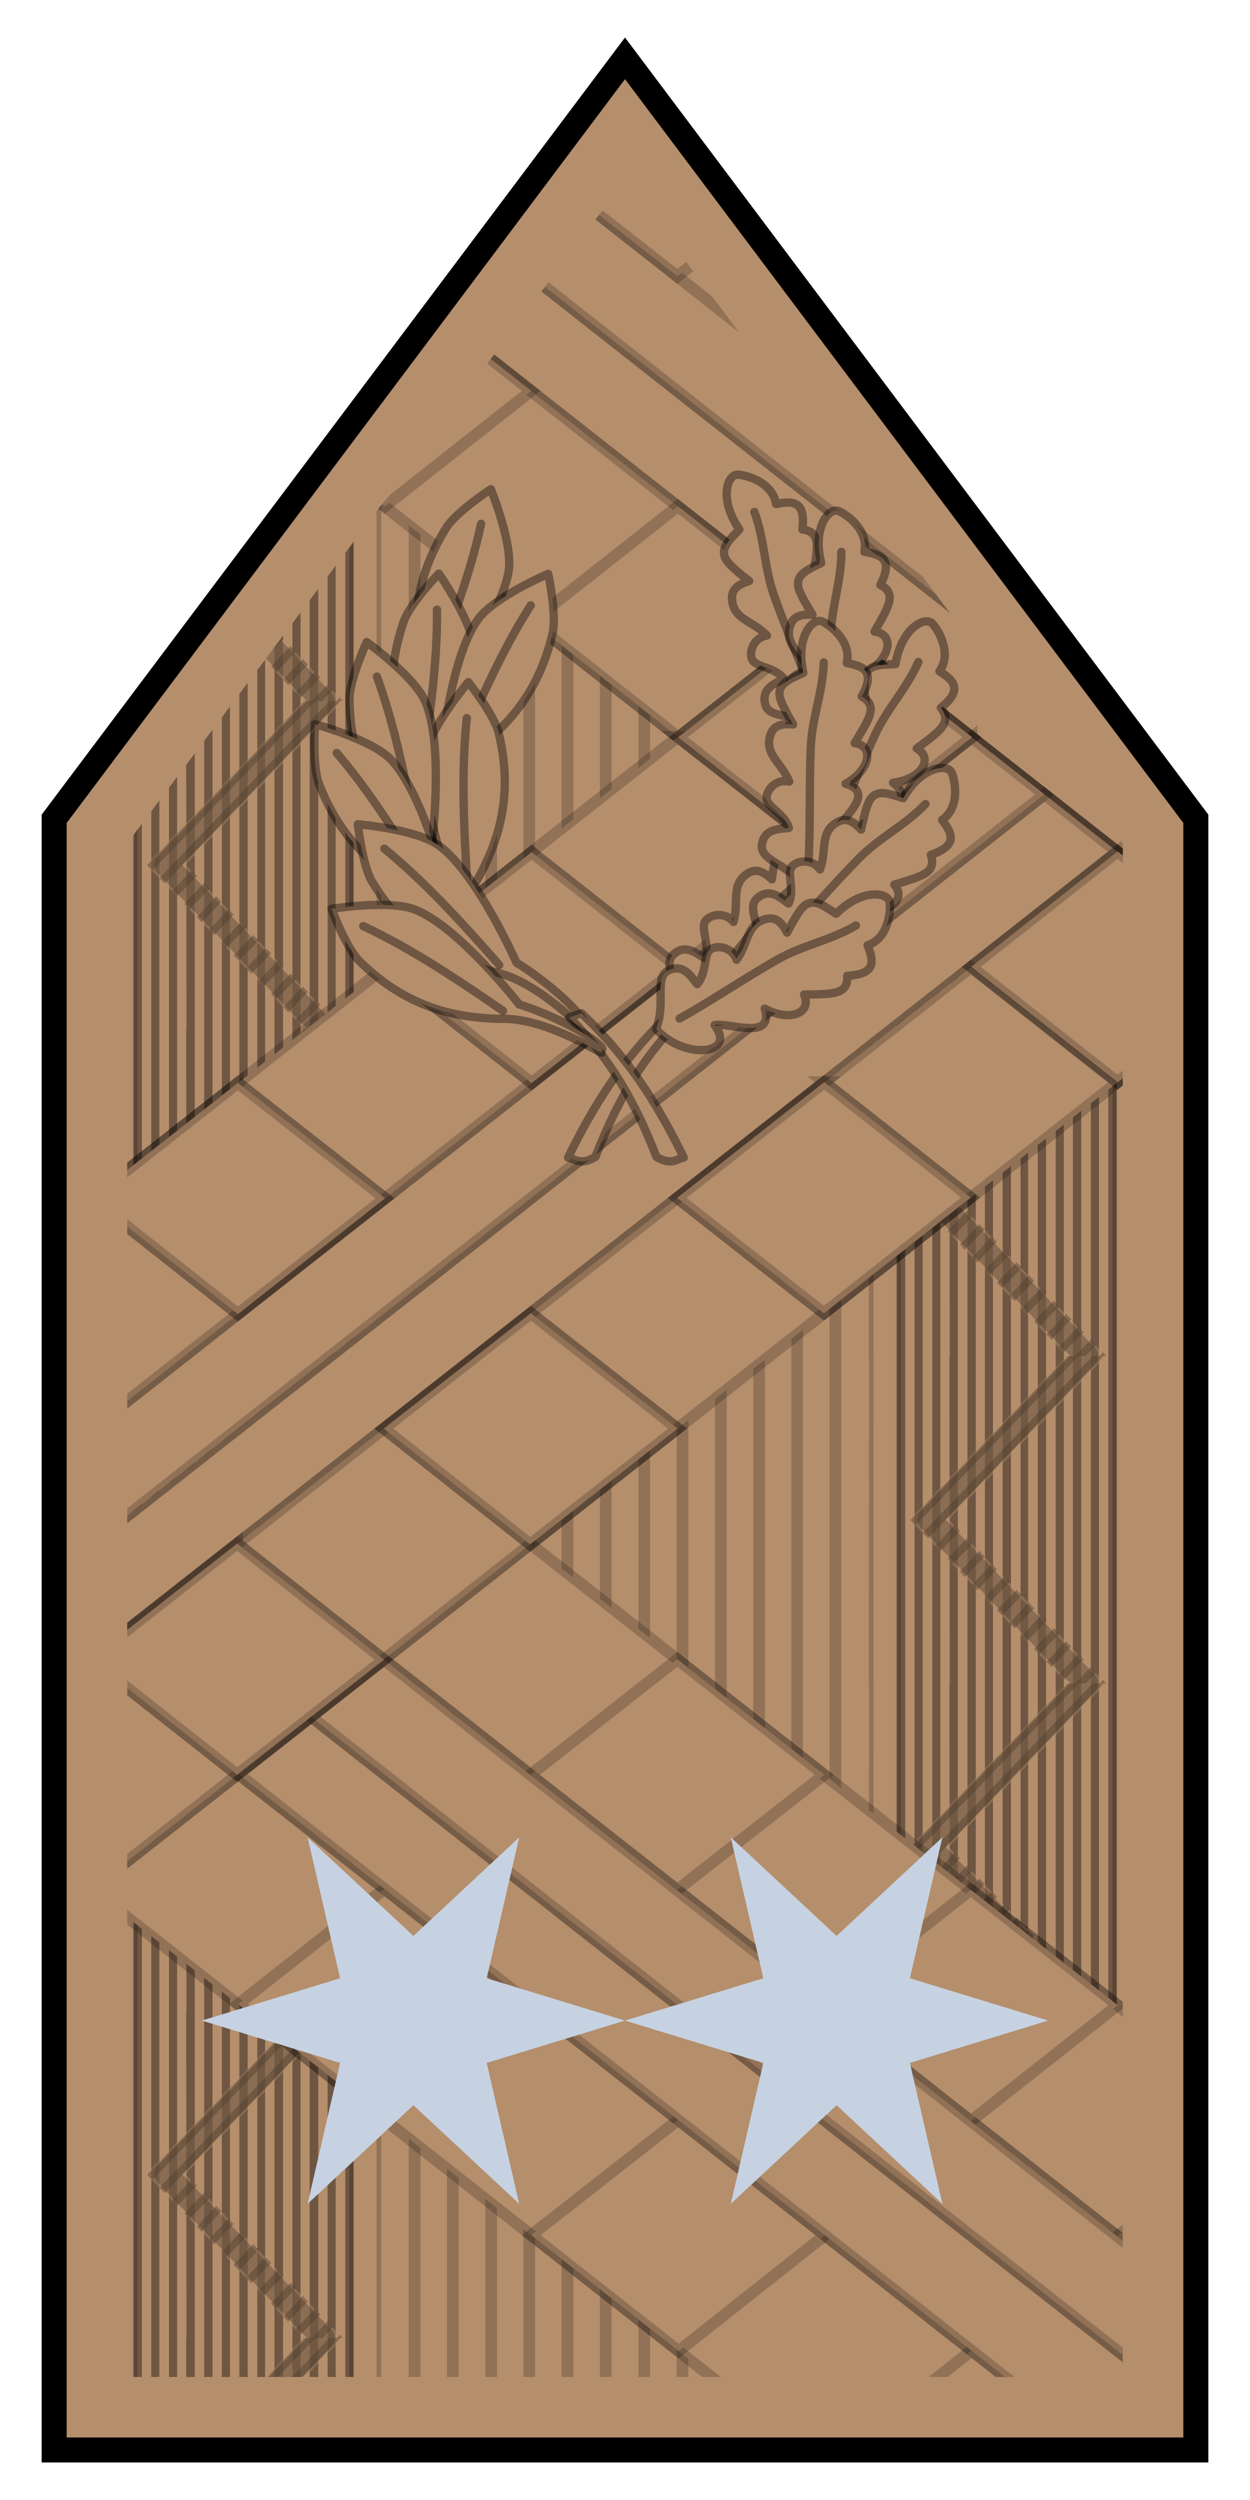 <svg height="300" width="150" xmlns="http://www.w3.org/2000/svg"><path d="M75 18.125 13.156 100.5v186.844h123.688V100.5L75 18.125z" style="fill:#0b2811"/><path d="m-125 18.125-19.531 26a123.707 123.707 0 0 1-11.438 15.25l-30.875 41.125v186.844h123.688V100.5l-31-41.313c-3.924-4.482-7.693-9.39-11.219-14.906L-125 18.125z" style="fill:#b58e6c" transform="translate(200)"/><path d="M-154.531 57.688c-.457.538-.913 1.067-1.375 1.593l-30.938 41.219v186.844h32.313V57.687z" style="fill:#b58e6c" transform="translate(200)"/><path d="M-154.531 57.688c-.48.565-.953 1.132-1.438 1.687-.063.072-.124.147-.187.219l-1.656 2.25V287.344h3.28V57.687zM-183.781 96.406l-3.063 4.094v186.844h3.063V96.406z" style="fill:#b58e6c;stroke:#000;stroke-width:.561;stroke-opacity:.196" transform="translate(200)"/><path d="m-157.594 61.531-.969 1.313V287.344h.97V61.53zm-2.125 2.844-.969 1.281V287.344h.97V64.375zm-2.094 2.781-1.03 1.375V287.344h1.03V67.156zM-163.938 70l-.968 1.281V287.344h.969V70zm-2.093 2.781-1.031 1.375V287.344h1.03V72.78zm-2.156 2.875-.938 1.25V287.344h.938V75.656zm-2.094 2.781-1 1.344V287.344h1V78.437zm-2.125 2.844-.969 1.281V287.345h.969V81.28zm-2.094 2.781-1 1.313V287.344h1V84.062zm-2.125 2.813-1.031 1.375.031 35.156h-.031l.031 39.313h-.031l.031 39.281h-.031l.031 39.281h-.031l.031 39.281h-.031v6.782h1.031V86.875zm-2.125 2.844-.969 1.281V287.344h.969V89.719zm-2.125 2.844-.969 1.28V287.345h.969V92.562zm-2.094 2.78-.969 1.282V287.344h.97v-192z" style="fill-opacity:.392" transform="translate(200)"/><path d="m-167.656 74.938-1.219 1.624 1.406-1.437-.187-.188zm.969 1.062-2.282 2.438.594.656 2.375-2.406-.688-.688zm1.53 1.563-2.312 2.406.594.687 2.344-2.406-.625-.688zm1.47 1.53L-166 81.532l.594.688 2.344-2.469-.625-.656zm1.468 1.563-2.312 2.438.594.625 2.375-2.406-.657-.657zm1.5 1.563-1.875 1.906h-.844l-18.906 19.688.625.656 19.563-20.344h.844l1.218-1.281-.625-.625zm1.469 1.5-.375.406h-.844l-20.406 21.25.656.625 21.063-21.875h.281l-.375-.406zm-17.813 20.75-2.28 2.469.593.624 2.375-2.406-.688-.687zm1.532 1.531-2.344 2.438.594.687 2.375-2.438-.625-.687zm1.469 1.563-2.313 2.468.594.656 2.344-2.437-.625-.688zm1.468 1.562-2.312 2.469.594.625 2.343-2.469-.625-.625zm1.469 1.563-2.313 2.406.594.656 2.375-2.438-.656-.624zm1.5 1.53-2.344 2.438.656.625 2.344-2.406-.656-.656zm1.469 1.532-2.313 2.438.625.656 2.375-2.438-.687-.656zm1.469 1.531-2.282 2.438.594.687 2.375-2.437-.688-.688zm1.53 1.563-2.312 2.406.594.688 2.344-2.407-.625-.687zm1.47 1.562-2.313 2.406.594.688 2.344-2.469-.625-.625zm1.468 1.531-2.312 2.438.594.625 2.375-2.406-.657-.656zm1.5 1.563-1.875 1.906h-.844l-18.906 19.688.625.656 19.563-20.344h.844l1.218-1.281-.625-.625zm1.469 1.5-.375.406h-.844l-20.406 21.25.656.656 21.063-21.906h.281l-.375-.406zm-17.813 20.75-2.28 2.469.593.687 2.375-2.469-.688-.687zm1.532 1.563-2.344 2.406.594.687 2.375-2.406-.625-.688zm1.469 1.593-2.313 2.406.594.657 2.344-2.438-.625-.625zm1.468 1.5-2.312 2.469.594.625 2.343-2.469-.625-.625zm1.469 1.563-2.313 2.406.594.656 2.375-2.437-.656-.625zm1.5 1.531-2.344 2.438.656.625 2.344-2.407-.656-.656zm1.469 1.531-2.313 2.469.625.625 2.375-2.406-.687-.688zm1.469 1.531L-168.97 157l.594.688 2.375-2.438-.688-.688zm1.53 1.563-2.312 2.438.594.656 2.344-2.406-.625-.688zm1.47 1.563-2.313 2.406.594.687 2.344-2.469-.625-.625zm1.468 1.53-2.312 2.438.594.625 2.375-2.406-.657-.656zm1.5 1.563-1.875 1.938h-.844l-18.906 19.687.625.625 19.563-20.312h.844l1.218-1.281-.625-.657zm1.469 1.5-.375.438h-.844l-20.406 21.219.656.656 21.063-21.875h.281l-.375-.438zm-17.813 20.75-2.28 2.469.593.625 2.375-2.406-.688-.688zm1.532 1.563-2.344 2.406.594.688 2.375-2.407-.625-.687zm1.469 1.531-2.313 2.469.594.656 2.344-2.438-.625-.687zm1.468 1.563-2.312 2.437.594.688 2.343-2.47-.625-.655zm1.469 1.562-2.313 2.406.594.656 2.375-2.437-.656-.625zm1.5 1.563-2.344 2.406.656.656 2.344-2.438-.656-.625zm1.469 1.5-2.313 2.468.625.625 2.375-2.406-.687-.688zm1.469 1.562-2.282 2.406.594.688 2.375-2.438-.688-.656zm1.53 1.531-2.312 2.438.594.687 2.344-2.437-.625-.688zm1.47 1.563-2.313 2.406.594.688 2.344-2.47-.625-.624zm1.468 1.562-2.312 2.406.594.657 2.375-2.438-.657-.625zm1.5 1.531-1.875 1.938h-.844l-18.906 19.688.625.625L-162.156 202h.844l1.218-1.281-.625-.656zm1.469 1.532-.375.406h-.844l-20.406 21.219.656.656L-159.156 202h.281l-.375-.406zm-17.813 20.719-2.28 2.468.593.656 2.375-2.437-.688-.688zm1.532 1.562-2.344 2.406.594.688 2.375-2.406-.625-.688zm1.469 1.563-2.313 2.468.594.625 2.344-2.406-.625-.688zm1.468 1.53-2.312 2.438.594.688 2.343-2.469-.625-.656zm1.469 1.563-2.313 2.406.594.657 2.375-2.438-.656-.625zm1.5 1.563-2.344 2.406.656.656 2.344-2.437-.656-.625zm1.469 1.5-2.313 2.469.625.625 2.375-2.407-.687-.687zm1.469 1.562-2.282 2.406.594.688 2.375-2.406-.688-.688zm1.53 1.531-2.312 2.438.594.688 2.344-2.438-.625-.688zm1.47 1.563-2.313 2.438.594.656 2.344-2.438-.625-.656zm1.468 1.563-2.312 2.406.594.656 2.375-2.438-.657-.625zm1.5 1.53-1.875 1.938h-.844l-18.906 19.688.625.625 19.563-20.313h.844l1.218-1.281-.625-.656zm1.469 1.532-.375.406h-.844l-20.406 21.25.656.625 21.063-21.875h.281l-.375-.406zm-17.813 20.719-2.28 2.437.593.688 2.375-2.438-.688-.687zm1.532 1.562-2.344 2.438.594.656 2.375-2.406-.625-.688zm1.469 1.563-2.313 2.469.594.625 2.344-2.47-.625-.624zm1.468 1.531-2.312 2.438.594.625 2.343-2.407-.625-.656zm1.469 1.563-2.313 2.437.594.625 2.375-2.406-.656-.656zm1.5 1.5-2.344 2.468.656.656 2.344-2.437-.656-.688zm1.469 1.562-2.313 2.438.625.656 2.375-2.406-.687-.688zm1.469 1.563-2.282 2.406.594.687 2.375-2.406-.688-.688zm1.53 1.53-2.312 2.438.594.688 2.344-2.469-.625-.656zm1.47 1.563L-166 277.97l.594.625 2.344-2.406-.625-.657zm1.468 1.563-2.312 2.406.594.656 2.375-2.437-.657-.625zm1.5 1.5-1.875 1.969h-.844l-6.5 6.78h1.282l6.5-6.78h.844l1.218-1.282-.625-.687zm1.469 1.562-.375.406h-.844l-6.5 6.782h1.281l6.532-6.781h.281l-.375-.407z" style="fill-opacity:.415" transform="translate(200)"/><path d="m-168.708 76.34 7.485 7.795v-.004l-18.859 19.645 18.86 19.643v-.002l-18.86 19.645 18.86 19.64v-.003l-18.86 19.644 18.86 19.643h0l-18.86 19.643 18.86 19.641v-.003l-18.86 19.644 18.86 19.643v-.001l-6.501 6.77" style="stroke:#000;stroke-opacity:.392;stroke-linejoin:round;fill:none;stroke-width:2.81;stroke-linecap:round" transform="translate(200)"/><path d="m-167.688 75-2.03 2.719 6.155 6.406-18.875 19.656 18.875 19.625-18.875 19.656 18.875 19.657-18.875 19.625L-163.563 202l-18.875 19.625 18.875 19.656-18.875 19.594 18.875 19.688-6.53 6.78h4.687l6.5-6.78-18.844-19.688 18.844-19.594-18.844-19.656L-158.906 202l-18.844-19.656 18.844-19.625-18.844-19.656 18.844-19.657-18.844-19.625 18.844-19.656-8.781-9.125z" style="fill:#b58e6c;fill-opacity:.415" transform="translate(200)"/><path d="M-95.469 57.688V287.344h32.313V100.5l-30.938-41.219c-.461-.526-.918-1.055-1.375-1.593z" style="fill:#b58e6c" transform="translate(200)"/><path d="M-66.219 96.406V287.344h3.063V100.5l-3.063-4.094zM-95.438 57.688l-.03 26.437h.03l-.03 39.281h.03l-.03 39.313h.03l-.03 39.281h.03l-.03 39.281h.03l-.03 39.281h.03v6.782h3.25v-225.5l-2.093-2.782c-.386-.452-.77-.92-1.156-1.374z" style="fill:#b58e6c;stroke:#000;stroke-width:.561;stroke-opacity:.196" transform="translate(200)"/><path d="M-92.344 61.625V287.344h.969V62.906l-.969-1.281zm2.094 2.781V287.344h.969V65.687l-.969-1.28zm2.125 2.844V287.344h.969V68.53l-.969-1.281zm2.094 2.781v14.094h-.031l.03 39.281h-.03l.03 39.313h-.03l.03 39.281h-.03l.03 39.281h-.03l.03 39.281h-.03v6.782h1V71.312l-.97-1.28zm2.125 2.844V287.344h1V74.187l-1-1.312zm2.094 2.781V287.344h.968V76.937l-.969-1.28zm2.124 2.813V287.344h1V79.812l-1-1.343zm2.157 2.875V287.344h.906V82.562l-.906-1.218zm2.062 2.781V287.344h1V85.437l-1-1.312zm2.156 2.844V287.344h.97V88.25l-.97-1.281zm2.063 2.75V287.344h1V91.062l-1-1.343zm2.156 2.875V287.344h.969V93.875l-.969-1.281zM-67 95.375V287.344h.969V96.656L-67 95.375z" style="fill-opacity:.392" transform="translate(200)"/><path d="m-90.406 64.188-.344.343.625.656.25-.25-.531-.75zm1.281 1.75-.156.156.656.625.063-.063-.563-.719zm15.25 20.28-16.875 17.594.625.657 16.813-17.5-.563-.75zm1.313 1.75-16.72 17.407.657.625L-72 88.719l-.563-.75zm-12.907 16.5-2.281 2.47.594.624 2.344-2.406-.657-.687zm1.5 1.532-2.312 2.438.594.687 2.374-2.438-.656-.687zm1.5 1.563-2.344 2.468.594.656 2.375-2.437-.625-.688zm1.469 1.562-2.313 2.469.594.625 2.344-2.469-.625-.625zm1.469 1.563-2.313 2.406.594.656 2.375-2.438-.656-.624zm1.5 1.53-2.344 2.438.656.625 2.344-2.406-.656-.656zm1.469 1.532-2.313 2.438.625.656 2.344-2.438-.656-.656zm1.468 1.531-2.281 2.438.594.687 2.375-2.437-.688-.688zm1.531 1.563-2.343 2.406.594.688 2.374-2.407-.624-.687zm1.47 1.562-2.313 2.406.594.688 2.343-2.469-.625-.625zm1.468 1.531-2.313 2.438.594.625 2.375-2.406-.656-.656zm1.5 1.563L-71 123.406h-.844l-18.906 19.688.625.656 19.563-20.344h.843l1.219-1.281-.625-.625zm1.469 1.5-.375.406h-.844l-20.406 21.25.656.656 21.063-21.906h.28l-.374-.406zm-17.813 20.75-2.281 2.469.594.687 2.344-2.469-.657-.687zm1.5 1.563-2.312 2.406.594.687 2.374-2.406-.656-.688zm1.5 1.593-2.344 2.406.594.657 2.375-2.438-.625-.625zm1.469 1.5-2.313 2.469.594.625 2.344-2.469-.625-.625zm1.469 1.563-2.313 2.406.594.656 2.375-2.437-.656-.625zm1.5 1.531-2.344 2.438.656.625 2.344-2.407-.656-.656zm1.469 1.531-2.313 2.469.625.625 2.344-2.406-.656-.688zm1.468 1.531L-77.375 157l.594.688 2.375-2.438-.688-.688zm1.531 1.563-2.343 2.438.594.656 2.374-2.406-.624-.688zm1.47 1.563-2.313 2.406.594.687 2.343-2.469-.625-.625zm1.468 1.53-2.313 2.438.594.625 2.375-2.406-.656-.656zm1.5 1.563L-71 162.72h-.844l-18.906 19.687.625.625 19.563-20.312h.843l1.219-1.281-.625-.657zm1.469 1.5-.375.438h-.844l-20.406 21.219.656.656 21.063-21.875h.28l-.374-.438zm-17.813 20.75-2.281 2.469.594.625 2.344-2.406-.657-.688zm1.5 1.563L-86.28 187l.594.688 2.374-2.407-.656-.687zm1.5 1.531-2.344 2.469.594.656 2.375-2.438-.625-.687zm1.469 1.563-2.313 2.437.594.688 2.344-2.47-.625-.655zm1.469 1.562-2.313 2.406.594.656 2.375-2.437-.656-.625zm1.5 1.563-2.344 2.406.656.656 2.344-2.438-.656-.625zm1.469 1.5-2.313 2.468.625.625 2.344-2.406-.656-.688zm1.468 1.562-2.281 2.406.594.688 2.375-2.438-.688-.656zm1.531 1.531-2.343 2.438.594.687 2.374-2.437-.624-.688zm1.47 1.563-2.313 2.406.594.688 2.343-2.47-.625-.624zm1.468 1.562-2.313 2.406.594.657 2.375-2.438-.656-.625zm1.5 1.531L-71 202h-.844l-18.906 19.688.625.625L-70.562 202h.843l1.219-1.281-.625-.656zm1.469 1.532-.375.406h-.844l-20.406 21.219.656.656L-67.562 202h.28l-.374-.406zm-17.813 20.719-2.281 2.468.594.656 2.344-2.437-.657-.688zm1.5 1.562-2.312 2.406.594.688 2.374-2.406-.656-.688zm1.5 1.563-2.344 2.468.594.625 2.375-2.406-.625-.688zm1.469 1.53-2.313 2.438.594.688 2.344-2.469-.625-.656zm1.469 1.563-2.313 2.406.594.657 2.375-2.438-.656-.625zm1.5 1.563-2.344 2.406.656.656 2.344-2.437-.656-.625zm1.469 1.5-2.313 2.469.625.625 2.344-2.407-.656-.687zm1.468 1.562-2.281 2.406.594.688 2.375-2.406-.688-.688zm1.531 1.531-2.343 2.438.594.688 2.374-2.438-.624-.688zm1.47 1.563-2.313 2.438.594.656 2.343-2.438-.625-.656zm1.468 1.563-2.313 2.406.594.656 2.375-2.438-.656-.625zm1.5 1.53L-71 241.282h-.844L-90.75 260.97l.625.625 19.563-20.313h.843L-68.5 240l-.625-.656zm1.469 1.532-.375.406h-.844l-20.406 21.25.656.625 21.063-21.875h.28l-.374-.406zm-17.813 20.719-2.281 2.437.594.688 2.344-2.438-.657-.687zm1.5 1.562-2.312 2.438.594.656 2.374-2.406-.656-.688zm1.5 1.563-2.344 2.469.594.625 2.375-2.47-.625-.624zM-81 266.25l-2.313 2.438.594.625 2.344-2.407-.625-.656zm1.469 1.563-2.313 2.437.594.625 2.375-2.406-.656-.656zm1.5 1.5-2.344 2.468.656.656 2.344-2.437-.656-.688zm1.469 1.562-2.313 2.438.625.656 2.344-2.406-.656-.688zm1.468 1.563-2.281 2.406.594.687 2.375-2.406-.688-.688zm1.531 1.53-2.343 2.438.594.688 2.374-2.469-.624-.656zm1.47 1.563-2.313 2.438.594.625 2.343-2.406-.625-.657zm1.468 1.563-2.313 2.406.594.656 2.375-2.437-.656-.625zm1.5 1.5L-71 280.563h-.844l-6.5 6.78h1.281l6.5-6.78h.844l1.219-1.282-.625-.687zm1.469 1.562-.375.406h-.844l-6.5 6.782h1.25l6.563-6.781h.28l-.374-.407z" style="fill-opacity:.415" transform="translate(200)"/><path d="m-72.9 87.54-15.585 16.236 18.859 19.643v-.002l-18.86 19.645 18.86 19.64v-.003l-18.86 19.644 18.86 19.643h0l-18.86 19.643 18.86 19.641v-.003l-18.86 19.644 18.86 19.643v-.001l-6.513 6.784" style="stroke:#000;stroke-opacity:.392;stroke-linejoin:round;fill:none;stroke-width:2.81;stroke-linecap:round" transform="translate(200)"/><path d="m-90.469 64.125-.375.375 3 3.125-2.625-3.5zm16.531 22.031-16.906 17.625 18.875 19.625-18.875 19.656 18.875 19.657-18.875 19.625L-71.969 202l-18.875 19.625 18.875 19.656-18.875 19.594 18.875 19.688-6.531 6.78h4.688l6.5-6.78-18.844-19.688 18.844-19.594-18.844-19.656L-67.312 202l-18.844-19.656 18.844-19.625-18.844-19.656 18.844-19.657-18.844-19.625 14.281-14.906-2.063-2.719z" style="fill:#b58e6c;fill-opacity:.415" transform="translate(200)"/><path d="m-127.313 21.219-4.593 6.093v260.032h4.594V21.219zm4.626 0v266.125h4.593V27.313l-4.594-6.094zM-136.5 33.437l-4.563 6.094v247.813h4.563V33.438zm23 0v253.907h4.594V39.563l-4.594-6.126zm-32.156 12.47c-1.5 2.265-3.021 4.394-4.594 6.468v234.969h4.594V45.906zm41.312 0v241.437h4.594V52.375a122.715 122.715 0 0 1-4.594-6.469z" style="fill:#b58e6c;stroke:#000;stroke-width:1.405;stroke-opacity:.196" transform="translate(200)"/><path d="m-136.344 185.281-.031.031-17.563 13.813 90.782 71.375v-27.719l-73.188-57.5zm-35.062 27.594-.125.094L-186.844 225v3.406l74.906 58.938h35.25l-94.718-74.469z" style="fill:#b58e6c;stroke:#000;stroke-width:1.405;stroke-opacity:.196" transform="translate(200)"/><path d="m-118.719 199.125-17.625 13.844 17.625 13.812 17.625-13.812-17.625-13.844zm-35.125 27.531-17.562 13.844 17.594 13.875 17.656-13.844-17.688-13.875zm70.344.125-17.594 13.844 17.594 13.906 17.625-13.906-17.625-13.844zm-35.094 27.594-17.656 13.844 17.688 13.906L-101 268.219l-17.594-13.844zm55.438 11.813-2.719 2.125 2.719 2.156v-4.281zm-20.25 15.875-6.688 5.28h13.406l-6.718-5.28zM-136.25 33.125l-6.531 8.688 79.625 62.562V100.5L-81.25 76.406l-55-43.281z" style="fill:#b58e6c;stroke:#000;stroke-width:1.405;stroke-opacity:.196" transform="translate(200)"/><path d="m-129.781 24.469-6.469 8.656 55 43.281-13.031-17.375c-3.776-4.33-7.372-9.087-10.781-14.375l-1.438-1.875-23.281-18.312zM-125 18.125l-4.781 6.344L-106.5 42.78-125 18.125zm-17.781 23.688-1.563 2.062a124.173 124.173 0 0 1-11.375 15.188c-.038.043-.086.08-.125.124l89.906 70.688 2.782-2.188v-23.312l-79.625-62.563z" style="fill:#b58e6c;stroke:#000;stroke-width:1.405;stroke-opacity:.196" transform="translate(200)"/><path d="m-125 18.125-4.781 6.375 11.062 8.656 3.156-2.468L-125 18.124zm-17.75 23.656-1.719 2.25c-.04.064-.084.124-.125.188-3.526 5.526-7.258 10.482-11.187 14.968l1.969 1.563 17.562-13.844-6.5-5.125zm24.094 18.969-17.563 13.844 17.625 13.875 17.625-13.844-17.687-13.875zm35.25 27.719-17.656 13.812 17.687 13.906 17.563-13.906-17.594-13.812zM-162.656 206l-8.75 6.875 94.687 74.469h13.563v-3.125l-99.5-78.219z" style="fill:#b58e6c;stroke:#000;stroke-width:1.405;stroke-opacity:.196" transform="translate(200)"/><path d="m-153.933 199.159-8.737 6.852 99.735 78.434v-13.75l-90.998-71.536zM-74.668 95.326l-112.397 88.438v13.705l121.134-95.245z" style="fill:#b58e6c;stroke:#000;stroke-width:1.405;stroke-opacity:.196" transform="translate(200)"/><path d="m-83.405 88.474-103.66 81.495v13.75l112.397-88.393-8.737-6.852z" style="fill:#b58e6c;stroke:#000;stroke-width:1.405;stroke-opacity:.196" transform="translate(200)"/><path d="m-118.648 88.428-68.417 53.812v27.729l86.06-67.654-17.643-13.887zm35.158 27.637-103.575 81.404v27.728l121.134-95.29-17.559-13.842z" style="fill:#b58e6c;stroke:#000;stroke-width:1.405;stroke-opacity:.196" transform="translate(200)"/><path d="m-100.963 74.632-17.643 13.842 17.643 13.795 17.6-13.795zm35.074 27.546-17.558 13.841 17.558 13.842 2.954-2.33v-23.023zm-70.317.091-17.6 13.842 17.6 13.841 17.6-13.841zm35.116 27.592-17.642 13.887 17.6 13.841 17.6-13.887zm-70.359.091-15.616 12.288v3.107l15.616 12.333 17.643-13.887zm35.159 27.637-17.643 13.841 17.558 13.887 17.685-13.887zm-35.243 27.637-15.532 12.197v3.289l15.532 12.242 17.6-13.795z" style="fill:#b58e6c;stroke:#000;stroke-width:1.405;stroke-opacity:.196" transform="translate(200)"/><path d="m-100.963 74.632-17.643 13.842 17.643 13.795 17.6-13.795-17.6-13.842zm35.074 27.546-17.558 13.841 17.558 13.842 2.954-2.33v-23.023l-2.954-2.33zm-70.317.091-17.6 13.842 17.6 13.841 17.6-13.841-17.6-13.842zm35.116 27.592-17.642 13.887 17.6 13.841 17.6-13.887-17.558-13.841zm-70.359.091-15.616 12.288v3.107l15.616 12.333 17.643-13.887-17.643-13.841zm35.159 27.637-17.643 13.841 17.558 13.887 17.685-13.887-17.6-13.841zm-35.243 27.637-15.532 12.197v3.289l15.532 12.242 17.6-13.795-17.6-13.933z" style="fill:#b58e6c;stroke:#000;stroke-width:1.405;stroke-opacity:.196" transform="translate(200)"/><path d="m-125 18.125-19.531 26a123.707 123.707 0 0 1-11.438 15.25l-30.875 41.125v186.844h123.688V100.5l-31-41.313c-3.924-4.482-7.693-9.39-11.219-14.906L-125 18.125z" style="fill:none;stroke:#b58e6c;stroke-width:4.215" transform="translate(200)"/><path d="M75 7 6.5 98.25V294h137V98.25L75 7zm0 11.125 61.844 82.375v186.844H13.156V100.5L75 18.125z" style="fill:#b58e6c"/><path d="M75 18.125 13.156 100.5v186.844h123.688V100.5L75 18.125z" style="fill:none;stroke:#b58e6c;stroke-width:2"/><path d="M6.5 98.255 75 6.998l68.5 91.257v195.743H6.5z" style="fill:none;stroke:#000;stroke-width:3"/><path d="M68.171 138.908c.943.196 1.49.985 3.278-.087 2.426-6.248 5.438-11.772 10.462-16.722l-1.455-.509c-5.792 5.447-9.318 11.243-12.285 17.318zM93.118 60.484c-.42-2.737-3.76-3.507-4.618-3.523-1.227-.022-2.27 2.925.225 6.572-.79.86-1.847 1.762-1.844 2.785.002.781.48 1.427 3.023 3.408-1.722.51-2.116 1.262-2.06 2.195.148 2.442 2.52 2.562 4.19 4.342-1.507.215-2.142 1.798-1.829 2.751.368 1.12 2.657.919 3.862 2.423-.852.504-2.68 1.065-2.27 2.972.446 2.06 3.715 1.022 6.71 2.837 4.248-2.612 4.807-9.05.773-6.995-.074-1.682 3.214-6.704-.88-6.27 2.117-2.61 1.577-5.518-.815-4.944.5-3.233 1.04-5.216-1.3-5.502.449-3.575-1.3-3.414-3.167-3.051z" style="fill:#b58e6c;stroke:#000;stroke-opacity:.392;stroke-linecap:round;stroke-linejoin:round"/><path d="M90.528 61.441c1.26 3.431 1.147 6.597 2.363 10.038 1.546 4.376 3.513 8.787 4.86 12.773M102.226 103.685c2.16-1.73 1.158-5.01.742-5.76-.594-1.073-3.667-.504-5.58 3.48-1.14-.255-2.448-.719-3.333-.205-.675.393-.995 1.13-1.44 4.322-1.303-1.236-2.151-1.201-2.93-.686-2.042 1.348-.96 3.462-1.667 5.8-.94-1.2-2.628-.958-3.297-.21-.785.878.533 2.76-.168 4.556-.862-.486-2.262-1.79-3.708-.48-1.563 1.416.972 3.728.897 7.23 4.386 2.373 10.24-.362 6.444-2.828 1.42-.905 7.414-.567 4.99-3.897 3.32.53 5.568-1.392 3.875-3.176 3.05-1.184 5.037-1.708 4.116-3.877 3.32-1.399 2.307-2.833 1.06-4.269z" style="fill:#b58e6c;stroke:#000;stroke-opacity:.392;stroke-linecap:round;stroke-linejoin:round"/><path d="M100.102 101.92c-2.341 2.808-5.14 4.292-7.512 7.066-3.017 3.527-5.855 7.435-8.633 10.594M103.726 66.223c.557-2.711-2.308-4.594-3.107-4.907-1.143-.446-3.145 1.954-2.072 6.24-1.04.533-2.344 1.012-2.696 1.972-.27.734-.045 1.505 1.65 4.246-1.792-.12-2.422.449-2.693 1.343-.71 2.34 1.472 3.277 2.42 5.527-1.488-.322-2.633.941-2.67 1.944-.045 1.177 2.172 1.784 2.779 3.613-.974.178-2.883.068-3.16 2-.299 2.086 3.128 2.248 5.306 4.99 4.89-.973 7.65-6.816 3.154-6.29.515-1.604 5.344-5.17 1.353-6.186 2.893-1.712 3.396-4.626.954-4.919 1.591-2.858 2.786-4.53.693-5.611 1.661-3.197-.034-3.653-1.911-3.962z" style="fill:#b58e6c;stroke:#000;stroke-opacity:.392;stroke-linecap:round;stroke-linejoin:round"/><path d="M100.964 66.222c-.009 3.655-1.215 6.584-1.27 10.233-.07 4.641.241 9.46.12 13.666" style="fill:#b58e6c;stroke:#000;stroke-opacity:.392;stroke-linecap:round;stroke-linejoin:round"/><path d="M112.735 80.55c1.599-2.26-.27-5.134-.878-5.741-.867-.868-3.663.528-4.4 4.885-1.167.07-2.553-.014-3.261.724-.54.564-.645 1.362-.19 4.552-1.595-.829-2.4-.56-3.007.15-1.59 1.86.034 3.593 0 6.034-1.234-.893-2.79-.194-3.226.71-.513 1.06 1.274 2.505 1.096 4.424-.963-.228-2.668-1.095-3.697.564-1.11 1.791 1.964 3.314 2.86 6.7 4.87 1.07 9.742-3.176 5.412-4.498 1.115-1.262 6.969-2.592 3.72-5.123 3.337-.408 4.967-2.875 2.847-4.123 2.605-1.98 4.37-3.032 2.885-4.862 2.805-2.262 1.435-3.36-.16-4.396z" style="fill:#b58e6c;stroke:#000;stroke-opacity:.392;stroke-linecap:round;stroke-linejoin:round"/><path d="M110.206 79.441c-1.475 3.345-3.754 5.544-5.268 8.865-1.927 4.223-3.574 8.762-5.372 12.566" style="fill:#b58e6c;stroke:#000;stroke-opacity:.392;stroke-linecap:round;stroke-linejoin:round"/><path d="M101.61 79.564c.634-2.695-2.177-4.658-2.967-4.993-1.13-.479-3.198 1.864-2.247 6.18-1.055.502-2.372.944-2.751 1.894-.29.726-.087 1.504 1.53 4.29-1.788-.17-2.434.381-2.73 1.267-.776 2.32 1.38 3.318 2.264 5.594-1.48-.365-2.66.866-2.725 1.867-.078 1.176 2.12 1.845 2.676 3.69-.978.15-2.884-.013-3.215 1.91-.358 2.077 3.064 2.336 5.163 5.138 4.916-.835 7.84-6.598 3.33-6.199.56-1.588 5.488-5.017 1.527-6.144 2.94-1.63 3.526-4.529 1.093-4.89 1.671-2.813 2.913-4.45.85-5.59 1.752-3.148.07-3.653-1.798-4.014z" style="fill:#b58e6c;stroke:#000;stroke-opacity:.392;stroke-linecap:round;stroke-linejoin:round"/><path d="M98.85 79.485c-.112 3.653-1.4 6.547-1.559 10.193-.201 4.637-.026 9.463-.265 13.664" style="fill:#b58e6c;stroke:#000;stroke-opacity:.392;stroke-linecap:round;stroke-linejoin:round"/><path d="M113.05 98.396c2.277-1.575 1.506-4.916 1.144-5.694-.517-1.112-3.623-.76-5.809 3.081-1.12-.334-2.393-.889-3.31-.438-.702.345-1.073 1.058-1.74 4.211-1.214-1.325-2.062-1.349-2.876-.89-2.13 1.202-1.2 3.387-2.068 5.669-.853-1.262-2.554-1.139-3.274-.44-.845.821.338 2.791-.486 4.533-.827-.544-2.132-1.943-3.666-.737-1.658 1.302.709 3.786.389 7.273 4.209 2.675 10.24.357 6.626-2.37 1.48-.803 7.435-.046 5.25-3.537 3.276.76 5.652-.999 4.088-2.897 3.126-.968 5.145-1.351 4.378-3.58 3.41-1.162 2.499-2.664 1.355-4.184z" style="fill:#b58e6c;stroke:#000;stroke-opacity:.392;stroke-linecap:round;stroke-linejoin:round"/><path d="M111.055 96.488c-2.532 2.636-5.427 3.92-7.988 6.521-3.257 3.307-6.36 7.007-9.353 9.965" style="fill:#b58e6c;stroke:#000;stroke-opacity:.392;stroke-linecap:round;stroke-linejoin:round"/><path d="M104.112 113.438c2.619-.898 2.783-4.323 2.646-5.17-.196-1.21-3.281-1.714-6.427 1.389-.987-.625-2.062-1.505-3.068-1.32-.769.142-1.32.727-2.817 3.581-.808-1.604-1.618-1.858-2.526-1.637-2.377.579-2.074 2.935-3.529 4.895-.479-1.446-2.15-1.79-3.032-1.312-1.036.56-.432 2.778-1.698 4.23-.648-.747-1.524-2.448-3.329-1.704-1.948.804-.345 3.837-1.599 7.107 3.325 3.716 9.76 3.122 7.02-.483 1.643-.372 7.17 1.973 6.015-1.98 2.945 1.62 5.71.573 4.72-1.68 3.271-.082 5.318.096 5.185-2.256 3.597-.194 3.128-1.886 2.44-3.66z" style="fill:#b58e6c;stroke:#000;stroke-opacity:.392;stroke-linecap:round;stroke-linejoin:round"/><path d="M102.71 111.06c-3.153 1.85-6.288 2.301-9.459 4.109-4.032 2.3-8.023 5.018-11.706 7.052M58.9 58.701s-4.028 2.631-5.323 4.581c-3.804 6.116-4.417 12.012-2.902 18.628 1.088 5.024-1.43 11.929-1.387 12.209.33-.144.438.245.768-.297 1.627-2.665 2.573-8.613 2.685-10.616 0 0 7.474-9.157 8.308-14.732.493-3.3-2.15-9.773-2.15-9.773z" style="fill:#b58e6c;stroke:#000;stroke-opacity:.392;stroke-linecap:round;stroke-linejoin:round"/><path d="M57.729 62.863c-1.299 6.034-3.662 12.312-6.177 18.625" style="fill:#b58e6c;stroke:#000;stroke-opacity:.392;stroke-linecap:round;stroke-linejoin:round"/><path d="M52.655 68.836s-3.344 3.46-4.174 5.648c-2.354 6.807-1.644 12.692 1.3 18.807 2.175 4.658 1.25 11.95 1.355 12.213.29-.214.481.142.683-.46.996-2.959.6-8.97.265-10.947 0 0 5.256-10.586 4.833-16.208-.25-3.326-4.262-9.053-4.262-9.053z" style="fill:#b58e6c;stroke:#000;stroke-opacity:.392;stroke-linecap:round;stroke-linejoin:round"/><path d="M52.436 73.154c.071 6.172-.84 12.818-1.894 19.531" style="fill:#b58e6c;stroke:#000;stroke-opacity:.392;stroke-linecap:round;stroke-linejoin:round"/><path d="M65.784 68.86s1.01 4.703.558 7c-1.602 7.022-5.315 11.643-11.046 15.277-4.309 2.804-7.379 9.482-7.607 9.65-.133-.334-.483-.134-.337-.75.72-3.039 4.233-7.931 5.563-9.433 0 0 1.134-11.765 4.465-16.313 1.97-2.691 8.404-5.431 8.404-5.431z" style="fill:#b58e6c;stroke:#000;stroke-opacity:.392;stroke-linecap:round;stroke-linejoin:round"/><path d="M63.687 72.64c-3.323 5.201-6.062 11.325-8.717 17.58" style="fill:#b58e6c;stroke:#000;stroke-opacity:.392;stroke-linecap:round;stroke-linejoin:round"/><path d="M56.205 81.855s3.001 3.76 3.62 6.017c1.699 7 .436 12.791-3.073 18.6-2.606 4.431-2.376 11.778-2.505 12.03-.268-.24-.492.096-.637-.522-.71-3.04.253-8.986.773-10.923 0 0-4.231-11.036-3.278-16.593.564-3.287 5.1-8.609 5.1-8.609z" style="fill:#b58e6c;stroke:#000;stroke-opacity:.392;stroke-linecap:round;stroke-linejoin:round"/><path d="M56.014 86.174c-.655 6.138-.376 12.84.037 19.623M44.002 77.047s-2.007 4.373-2.063 6.713c.04 7.203 2.663 12.518 7.47 17.31 3.597 3.67 5.145 10.856 5.332 11.07.202-.298.5-.026.492-.66-.044-3.122-2.413-8.66-3.385-10.415 0 0 1.445-11.73-.82-16.893-1.34-3.054-7.026-7.125-7.026-7.125z" style="fill:#b58e6c;stroke:#000;stroke-opacity:.392;stroke-linecap:round;stroke-linejoin:round"/><path d="M45.228 81.193c2.117 5.798 3.462 12.37 4.698 19.052" style="fill:#b58e6c;stroke:#000;stroke-opacity:.392;stroke-linecap:round;stroke-linejoin:round"/><path d="M37.807 86.908s-.347 4.798.42 7.01c2.561 6.732 6.88 10.791 13.06 13.595 4.657 2.178 8.624 8.366 8.873 8.5.086-.35.46-.2.23-.79-1.134-2.91-5.294-7.266-6.819-8.569 0 0-2.757-11.493-6.687-15.535-2.325-2.391-9.077-4.211-9.077-4.211z" style="fill:#b58e6c;stroke:#000;stroke-opacity:.392;stroke-linecap:round;stroke-linejoin:round"/><path d="M40.409 90.36c4.013 4.69 7.576 10.374 11.074 16.2" style="fill:#b58e6c;stroke:#000;stroke-opacity:.392;stroke-linecap:round;stroke-linejoin:round"/><path d="M42.942 98.91s.515 4.782 1.664 6.821c3.722 6.167 8.696 9.391 15.278 11.046 4.97 1.313 9.978 6.692 10.247 6.78.022-.359.418-.278.085-.819-1.635-2.66-6.505-6.204-8.238-7.213 0 0-4.764-10.817-9.353-14.092-2.715-1.938-9.683-2.524-9.683-2.524z" style="fill:#b58e6c;stroke:#000;stroke-opacity:.392;stroke-linecap:round;stroke-linejoin:round"/><path d="M46.118 101.842c4.786 3.898 9.306 8.855 13.788 13.962M82.05 138.908c-.942.196-1.49.985-3.277-.087-2.426-6.248-5.438-11.772-10.462-16.722l1.455-.509c5.791 5.447 9.318 11.243 12.285 17.318z" style="fill:#b58e6c;stroke:#000;stroke-opacity:.392;stroke-linecap:round;stroke-linejoin:round"/><path d="M39.793 109.063s1.666 4.513 3.278 6.21c5.113 5.074 10.723 6.987 17.51 6.987 5.14.061 11.309 4.057 11.591 4.077-.067-.354.337-.372-.117-.815-2.235-2.18-7.822-4.43-9.75-4.987 0 0-7.257-9.328-12.506-11.386-3.106-1.217-10.006-.086-10.006-.086z" style="fill:#b58e6c;stroke:#000;stroke-opacity:.392;stroke-linecap:round;stroke-linejoin:round"/><path d="M43.588 111.133c5.593 2.613 11.185 6.318 16.777 10.178" style="fill:#b58e6c;stroke:#000;stroke-opacity:.392;stroke-linecap:round;stroke-linejoin:round"/><path d="m100.392 242.47-16.596 5.078 3.9 16.912L75 252.627 62.304 264.46l3.9-16.912-16.596-5.078 16.596-5.079-3.9-16.911L75 232.313l12.696-11.833-3.9 16.911zM49.608 242.47l-16.596 5.078 3.9 16.912-12.696-11.833L11.52 264.46l3.9-16.912-16.596-5.078 16.596-5.079-3.9-16.911 12.696 11.833 12.696-11.833-3.9 16.911z" style="fill:#c6d2e1" transform="translate(25.392)"/></svg>